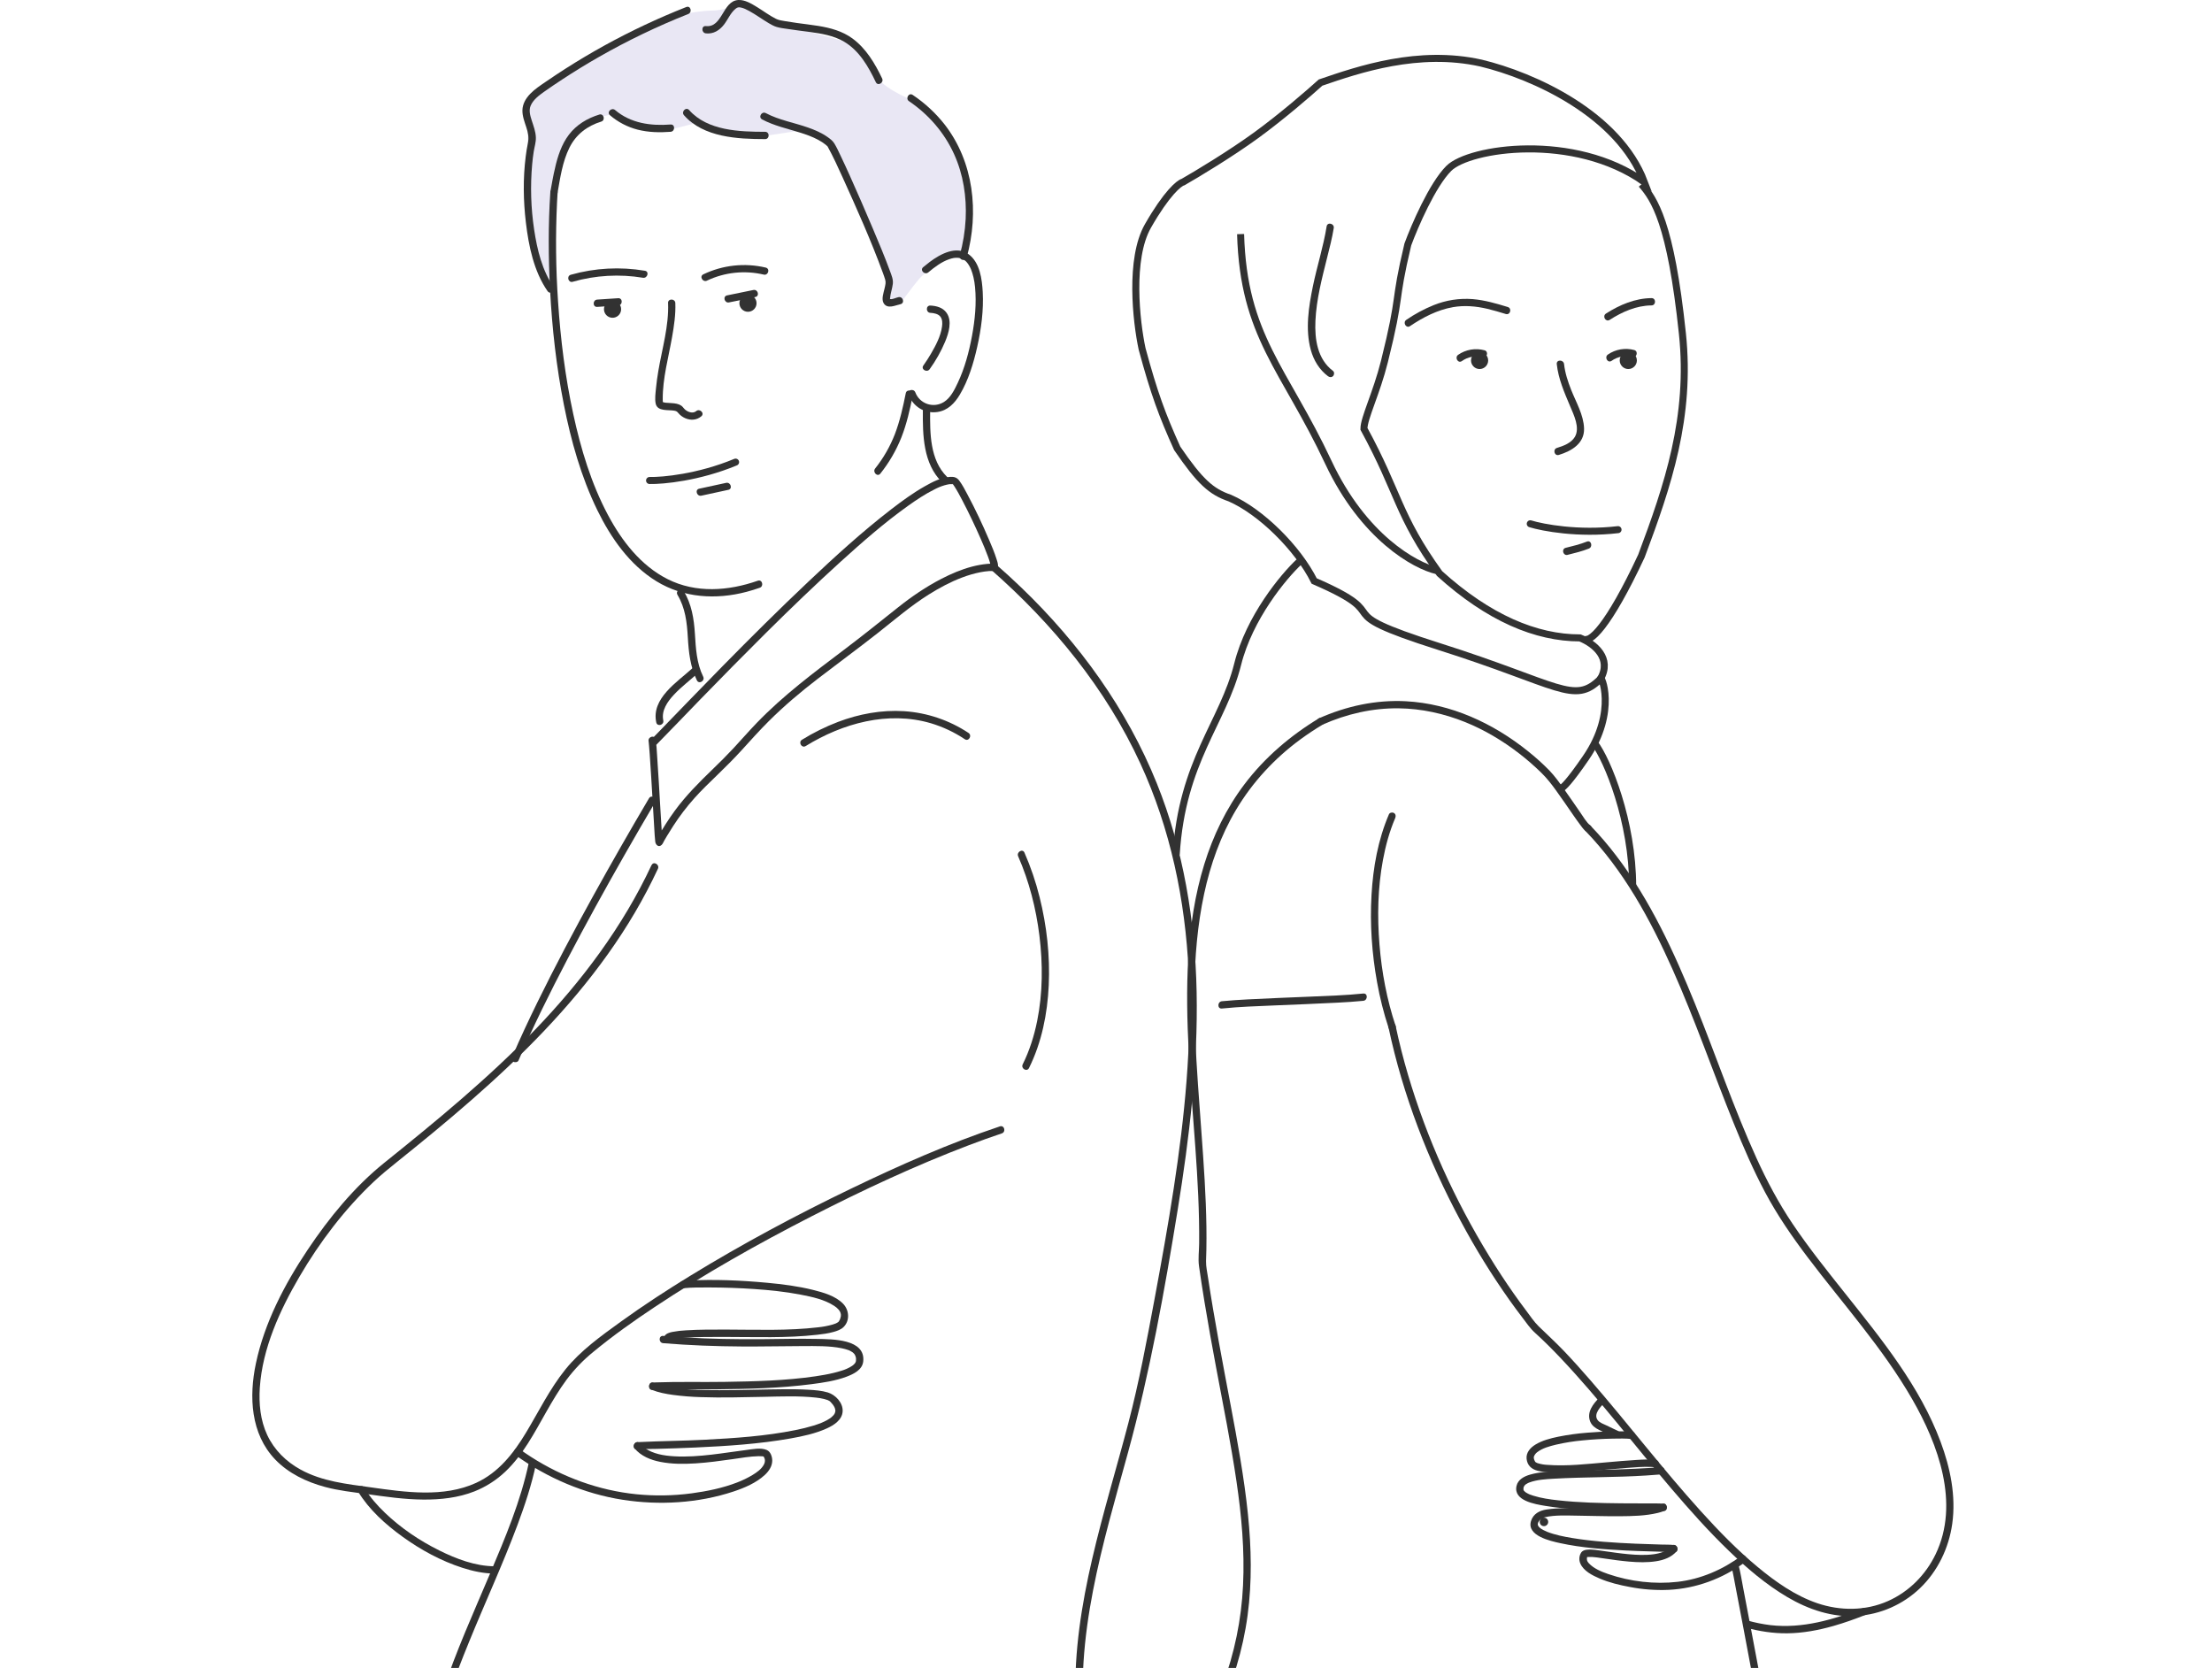 <?xml version="1.0" encoding="UTF-8"?> <svg xmlns="http://www.w3.org/2000/svg" width="378" height="285" viewBox="0 0 378 285" fill="none"> <g clip-path="url(#clip0)"> <path d="M94.737 49.172V28.75L97.539 23.393L102.045 20.118L104.667 19.494C104.667 19.494 107.871 21.667 109.63 21.917C111.388 22.168 114.591 22.142 114.591 22.142L119.62 20.855C120.528 21.777 121.696 22.4 122.968 22.641C125.114 23.057 129.659 23.383 129.659 23.383L137.301 22.221L141.827 24.798L147.944 38.063L151.945 48.196L151.556 51.787L153.697 52.071C153.697 52.071 155.929 48.979 157.057 47.666C158.186 46.352 161.687 44.07 161.687 44.07H164.593C164.593 44.07 165.703 39.682 165.665 37.288C165.626 34.894 163.591 25.733 162.164 23.655C160.075 20.61 155.646 16.999 155.646 16.999C155.646 16.999 149.834 14.699 149.437 12.206C149.04 9.712 148.45 8.171 142.123 6.46C135.796 4.748 132.199 3.96 132.199 3.96L128.421 1.631L125.682 1.006C125.682 1.006 123.306 1.804 121.809 1.804C120.312 1.804 117.274 2.166 114.995 2.97C112.716 3.774 102.052 9.191 102.052 9.191L96.265 13.121L92.426 15.745C92.426 15.745 90.394 16.929 90.143 17.982C89.892 19.036 89.976 21.231 90.143 22.223C90.31 23.216 89.984 28.906 89.984 28.906V37.732L92.596 46.908L94.737 49.172Z" fill="#E9E7F4"></path> <path d="M114.166 51.779C114.32 55.688 113.144 59.571 112.499 63.395C112.335 64.371 112.191 65.352 112.1 66.338C112.023 67.165 111.871 68.163 112.052 68.984C112.352 70.343 114.232 69.988 115.233 70.174C115.574 70.237 115.705 70.316 115.911 70.573C116.227 70.953 116.628 71.255 117.081 71.452C118.025 71.868 119.048 71.805 119.849 71.13C120.464 70.612 119.578 69.734 118.967 70.249C118.409 70.719 117.542 70.408 117.06 69.978C116.831 69.773 116.685 69.503 116.431 69.323C116.197 69.163 115.935 69.052 115.658 68.994C115.036 68.851 114.396 68.886 113.763 68.813C113.591 68.8 113.423 68.76 113.264 68.697C113.149 68.642 113.245 68.665 113.264 68.724C113.248 68.559 113.244 68.392 113.252 68.226C113.231 64.644 114.233 61.104 114.848 57.6C115.184 55.687 115.481 53.735 115.404 51.787C115.372 50.989 114.125 50.983 114.157 51.787L114.166 51.779Z" fill="#323232"></path> <path d="M119.831 84.702L124.442 83.703C125.23 83.564 124.896 82.363 124.11 82.501L119.499 83.5C118.711 83.64 119.045 84.841 119.831 84.702Z" fill="#323232"></path> <path d="M158.637 46.536C159.701 45.639 160.932 44.721 162.218 44.285C162.458 44.202 162.703 44.135 162.953 44.086C163.029 44.065 163.108 44.054 163.187 44.054C163.314 44.046 163.441 44.039 163.568 44.043C163.912 44.05 164.251 44.137 164.557 44.297C164.862 44.456 165.127 44.684 165.33 44.964C165.365 45 165.395 45.041 165.421 45.085C165.48 45.174 165.539 45.264 165.595 45.355C165.721 45.567 165.833 45.786 165.93 46.012C166.103 46.454 166.243 46.909 166.351 47.371C166.48 47.929 166.571 48.496 166.622 49.067C166.887 51.837 166.608 54.669 166.102 57.397C165.596 60.125 164.858 62.9 163.674 65.407C163.093 66.64 162.423 67.993 161.304 68.686C160.887 68.949 160.416 69.117 159.927 69.175C159.438 69.234 158.941 69.184 158.474 69.027C158.006 68.871 157.58 68.612 157.224 68.271C156.869 67.929 156.594 67.513 156.42 67.052C156.138 66.31 154.931 66.632 155.223 67.384C156.01 69.452 157.987 70.732 160.212 70.396C161.964 70.132 163.147 68.895 164.014 67.443C165.495 64.956 166.364 62.07 166.994 59.264C167.68 56.209 168.103 53.021 167.934 49.889C167.815 47.694 167.451 44.869 165.539 43.456C163.435 41.898 160.681 43.413 158.9 44.744C158.51 45.035 158.128 45.343 157.756 45.655C157.143 46.174 158.029 47.051 158.638 46.536H158.637Z" fill="#323232"></path> <path d="M157.705 70.13C157.667 74.343 157.746 79.206 160.961 82.372C161.534 82.935 162.417 82.055 161.843 81.49C158.886 78.578 158.917 73.99 158.95 70.13C158.957 69.332 157.71 69.332 157.703 70.13H157.705Z" fill="#323232"></path> <path d="M94.041 32.894C93.672 38.427 93.706 43.994 93.998 49.53C94.344 56.1 95.076 62.666 96.353 69.123C97.576 75.307 99.3 81.479 102.071 87.164C104.385 91.909 107.587 96.502 112.159 99.31C116.822 102.174 122.358 102.502 127.573 101.128C128.335 100.929 129.088 100.69 129.832 100.43C130.576 100.17 130.261 98.962 129.501 99.227C124.467 100.988 118.924 101.402 114.07 98.949C109.51 96.644 106.267 92.44 103.903 88.014C101.028 82.628 99.254 76.692 97.963 70.752C96.591 64.431 95.792 57.997 95.365 51.549C94.978 45.915 94.919 40.264 95.188 34.623C95.216 34.047 95.249 33.47 95.287 32.894C95.341 32.096 94.09 32.096 94.04 32.894H94.041Z" fill="#323232"></path> <path d="M115.77 101.641C117.115 103.877 117.39 106.347 117.539 108.9C117.688 111.454 117.951 113.928 119.09 116.252C119.443 116.972 120.518 116.341 120.166 115.623C119.028 113.298 118.907 110.776 118.747 108.242C118.588 105.708 118.183 103.233 116.851 101.013C116.438 100.326 115.355 100.952 115.775 101.642L115.77 101.641Z" fill="#323232"></path> <path d="M110.837 126.669C110.846 126.723 110.87 126.911 110.837 126.679C110.845 126.735 110.852 126.79 110.858 126.846C110.876 127.025 110.894 127.202 110.909 127.381C110.954 127.871 110.99 128.362 111.026 128.853C111.126 130.205 111.207 131.559 111.29 132.912C111.467 135.82 111.627 138.728 111.812 141.635C111.857 142.359 111.887 143.089 111.973 143.81C112.036 144.339 112.53 144.87 113.064 144.372C113.263 144.182 113.392 143.841 113.531 143.6C113.679 143.343 113.83 143.087 113.983 142.832C114.323 142.264 114.674 141.702 115.034 141.147C116.125 139.456 117.348 137.853 118.69 136.352C119.887 135.017 121.184 133.772 122.475 132.524C123.956 131.091 125.416 129.638 126.805 128.114C128.302 126.467 129.784 124.808 131.364 123.235C133.984 120.623 136.807 118.242 139.738 115.988C143.123 113.384 146.568 110.861 149.927 108.223C152.83 105.942 155.614 103.525 158.748 101.564C160.537 100.446 162.413 99.434 164.39 98.688C165.411 98.295 166.463 97.99 167.536 97.777C168.022 97.681 168.513 97.615 169.007 97.578C169.364 97.553 169.853 97.641 170.174 97.452C170.836 97.066 170.463 96.056 170.287 95.504C169.938 94.407 169.489 93.333 169.031 92.271C167.906 89.629 166.675 87.02 165.324 84.491C164.9 83.693 164.478 82.872 163.94 82.145C163.533 81.595 163.083 81.447 162.4 81.48C160.85 81.566 159.354 82.345 158.03 83.095C156.022 84.232 154.146 85.6 152.32 87.007C147.314 90.865 142.632 95.143 138.042 99.48C133.106 104.144 128.291 108.934 123.529 113.774C119.914 117.45 116.345 121.165 112.752 124.866C112.22 125.414 111.688 125.96 111.156 126.504C110.593 127.077 111.474 127.959 112.038 127.386C114.571 124.812 117.061 122.199 119.577 119.606C123.326 115.742 127.11 111.911 130.927 108.112C135.106 103.973 139.34 99.888 143.699 95.938C147.369 92.614 151.117 89.325 155.152 86.446C156.602 85.411 158.098 84.412 159.696 83.619C160.239 83.329 160.811 83.095 161.402 82.921C161.658 82.846 161.919 82.786 162.183 82.742C162.327 82.717 162.054 82.75 162.221 82.737C162.281 82.737 162.34 82.726 162.399 82.723C162.512 82.717 162.624 82.723 162.737 82.723C162.785 82.723 162.836 82.731 162.88 82.735C162.795 82.728 162.781 82.692 162.88 82.735C163.01 82.796 162.718 82.656 162.82 82.706C162.677 82.636 162.767 82.606 162.785 82.689C162.785 82.712 162.86 82.775 162.875 82.788C162.924 82.842 162.792 82.667 162.893 82.812C162.977 82.933 163.06 83.053 163.139 83.177C163.614 83.918 164.029 84.7 164.436 85.478C165.578 87.656 166.631 89.882 167.62 92.134C168.044 93.1 168.454 94.075 168.817 95.066C168.946 95.419 169.07 95.775 169.173 96.136C169.211 96.269 169.242 96.403 169.272 96.534C169.284 96.585 169.292 96.634 169.3 96.69C169.262 96.45 169.307 96.673 169.294 96.718C169.259 96.842 169.348 96.579 169.308 96.652C169.369 96.545 169.448 96.45 169.542 96.371C169.526 96.379 169.8 96.261 169.811 96.297C169.699 96.29 169.587 96.292 169.475 96.302C169.228 96.31 168.976 96.325 168.732 96.348C167.844 96.432 166.964 96.589 166.102 96.817C164.287 97.295 162.54 98.04 160.876 98.9C158.251 100.256 155.793 101.929 153.485 103.768C150.418 106.21 147.366 108.661 144.236 111.024C139.039 114.946 133.859 118.818 129.322 123.519C127.958 124.933 126.676 126.418 125.337 127.855C124.154 129.123 122.922 130.348 121.676 131.545C119.411 133.739 117.204 135.95 115.334 138.501C114.792 139.241 114.274 139.997 113.78 140.771C113.514 141.191 113.251 141.615 112.991 142.041C112.839 142.293 112.689 142.547 112.541 142.801C112.426 143.001 112.31 143.322 112.177 143.479L112.618 143.296L113.059 143.479C112.839 143.279 113.296 143.89 113.203 143.697C113.216 143.722 113.221 143.887 113.209 143.732C113.199 143.603 113.186 143.476 113.175 143.347C113.142 142.934 113.114 142.522 113.087 142.109C113.002 140.813 112.926 139.516 112.85 138.219C112.672 135.193 112.504 132.166 112.292 129.143C112.227 128.206 112.193 127.248 112.033 126.32C111.897 125.531 110.695 125.865 110.836 126.652L110.837 126.669Z" fill="#323232"></path> <path d="M169.378 97.367C179.928 106.633 188.964 117.636 194.864 130.441C200.014 141.612 202.548 153.786 203.123 166.042C203.708 178.44 202.443 190.856 200.566 203.1C199.597 209.426 198.46 215.726 197.287 222.017C195.966 229.099 194.65 236.165 192.825 243.142C188.797 258.544 183.366 274.056 183.775 290.184C183.825 292.179 183.972 294.166 184.216 296.146C184.315 296.932 185.56 296.944 185.463 296.146C183.467 279.749 188.52 263.69 192.796 248.063C196.51 234.491 199.001 220.594 201.252 206.71C203.247 194.411 204.736 181.958 204.486 169.477C204.242 157.324 202.242 145.171 197.687 133.86C192.566 121.148 184.439 109.935 174.591 100.459C173.178 99.1 171.734 97.776 170.26 96.485C169.661 95.957 168.773 96.836 169.378 97.367V97.367Z" fill="#323232"></path> <path d="M137.678 127.479C144.005 123.583 151.747 121.429 159.064 123.578C161.126 124.194 163.084 125.115 164.873 126.311C165.544 126.754 166.17 125.675 165.502 125.234C162.222 123.06 158.43 121.78 154.503 121.521C150.662 121.271 146.784 121.995 143.198 123.356C141.056 124.175 138.997 125.195 137.048 126.401C136.367 126.821 136.992 127.897 137.678 127.479V127.479Z" fill="#323232"></path> <path d="M111.335 147.824C106.428 158.333 99.418 167.661 91.4 175.985C83.463 184.226 74.619 191.5 65.711 198.654C60.546 202.801 56.232 208.08 52.563 213.565C48.631 219.444 45.198 226.002 43.729 232.969C42.532 238.627 42.818 244.99 47.028 249.385C49.308 251.766 52.384 253.223 55.53 254.073C57.854 254.705 60.24 254.952 62.615 255.284C65.848 255.735 69.092 256.212 72.363 256.234C75.295 256.254 78.321 255.922 81.066 254.838C83.024 254.062 84.816 252.919 86.344 251.469C89.368 248.608 91.311 244.837 93.343 241.262C94.424 239.36 95.538 237.471 96.844 235.714C98.161 233.961 99.688 232.377 101.39 230.995C104.731 228.239 108.275 225.727 111.881 223.33C120.472 217.622 129.49 212.546 138.668 207.845C147.435 203.357 156.394 199.168 165.61 195.664C167.458 194.966 169.318 194.289 171.197 193.663C171.955 193.411 171.629 192.206 170.865 192.466C162.146 195.377 153.695 199.127 145.421 203.11C136.029 207.632 126.818 212.566 117.928 218.01C113.896 220.481 109.927 223.061 106.094 225.832C102.729 228.264 99.218 230.765 96.599 234.021C93.918 237.357 92.054 241.209 89.853 244.855C87.74 248.36 85.174 251.625 81.372 253.374C75.79 255.936 69.231 254.964 63.372 254.145C59.245 253.569 55.061 253.142 51.345 251.097C48.885 249.743 46.862 247.757 45.665 245.199C44.485 242.681 44.215 239.825 44.401 237.078C44.856 230.38 47.812 223.901 51.154 218.18C54.627 212.233 58.883 206.62 63.904 201.891C65.084 200.779 66.329 199.756 67.596 198.743C69.82 196.959 72.033 195.16 74.233 193.345C78.592 189.734 82.875 186.027 86.982 182.131C95.222 174.315 102.78 165.674 108.543 155.849C109.952 153.447 111.247 150.982 112.427 148.454C112.765 147.732 111.69 147.098 111.351 147.825L111.335 147.824Z" fill="#323232"></path> <path d="M173.988 146.317C175.87 150.6 177.046 155.228 177.62 159.864C178.219 164.703 178.205 169.681 177.234 174.472C176.716 177.025 175.927 179.527 174.767 181.863C174.411 182.579 175.487 183.212 175.844 182.493C178.021 178.104 178.992 173.217 179.216 168.356C179.447 163.304 178.881 158.195 177.653 153.295C177.006 150.692 176.141 148.148 175.066 145.69C174.744 144.957 173.669 145.59 173.988 146.319V146.317Z" fill="#323232"></path> <path d="M110.899 136.414C107.635 141.94 104.45 147.511 101.344 153.127C98.051 159.088 94.858 165.103 91.856 171.218C90.345 174.302 88.887 177.412 87.532 180.568C87.398 180.879 87.442 181.232 87.756 181.421C88.017 181.577 88.476 181.505 88.609 181.197C91.124 175.338 93.974 169.627 96.924 163.976C100.082 157.928 103.38 151.953 106.76 146.023C108.477 143.016 110.215 140.022 111.976 137.04C112.385 136.348 111.307 135.72 110.899 136.411V136.414Z" fill="#323232"></path> <path d="M61.183 254.856C63.062 257.954 65.861 260.458 68.766 262.565C71.895 264.83 75.377 266.724 79.063 267.906C80.822 268.47 82.666 268.867 84.52 268.876C85.318 268.876 85.324 267.634 84.52 267.63C81.227 267.615 77.955 266.362 75.041 264.913C71.676 263.239 68.498 261.091 65.782 258.49C64.446 257.21 63.214 255.812 62.253 254.227C61.837 253.542 60.756 254.167 61.175 254.856H61.183Z" fill="#323232"></path> <path d="M90.384 249.853C88.997 256.46 86.332 262.766 83.709 268.959C80.891 275.609 77.902 282.213 75.64 289.08C74.506 292.525 73.571 296.043 73.113 299.647C73.071 299.984 73.43 300.267 73.736 300.27C74.109 300.27 74.318 299.979 74.36 299.647C75.2 293.03 77.672 286.649 80.172 280.51C82.886 273.847 85.912 267.31 88.431 260.569C89.698 257.178 90.842 253.73 91.587 250.184C91.751 249.402 90.549 249.067 90.384 249.853Z" fill="#323232"></path> <path d="M116.881 19.688C120.234 23.484 126.045 23.764 130.751 23.769C131.549 23.769 131.549 22.523 130.751 22.522C126.379 22.522 120.891 22.345 117.766 18.806C117.234 18.203 116.355 19.087 116.884 19.688H116.881Z" fill="#323232"></path> <path d="M130.238 20.409C132.271 21.484 134.539 21.977 136.718 22.657C137.79 22.992 138.855 23.367 139.842 23.907C140.281 24.141 140.698 24.414 141.089 24.723C141.204 24.817 141.31 24.922 141.423 25.017C141.477 25.062 141.323 24.853 141.411 25.005C142.352 26.71 143.163 28.48 143.966 30.254C146.404 35.64 148.839 41.072 150.872 46.622C151.01 46.999 151.148 47.377 151.262 47.762C151.415 48.27 151.297 48.68 151.163 49.278C150.998 50.019 150.571 51.144 151.029 51.848C151.685 52.853 153.003 52.166 153.874 51.978C154.658 51.809 154.326 50.607 153.543 50.776C153.143 50.861 152.772 51.051 152.368 51.113C152.281 51.127 152.086 51.086 152.026 51.113C152.178 51.035 151.997 51.354 152.088 51.163C152.073 51.194 152.099 51 152.103 50.943C152.169 50.112 152.479 49.312 152.574 48.483C152.658 47.737 152.346 47.028 152.095 46.341C151.189 43.859 150.154 41.42 149.127 38.985C147.863 35.993 146.566 33.014 145.236 30.049C144.703 28.867 144.165 27.688 143.604 26.519C143.279 25.841 142.964 25.142 142.567 24.499C142.282 24.035 141.852 23.723 141.409 23.409C140.405 22.696 139.253 22.206 138.096 21.797C135.701 20.952 133.127 20.525 130.867 19.328C130.158 18.953 129.527 20.026 130.237 20.405L130.238 20.409Z" fill="#323232"></path> <path d="M104.232 19.688C105.604 20.863 107.227 21.708 108.977 22.157C110.81 22.62 112.721 22.666 114.596 22.521C115.395 22.461 115.395 21.213 114.596 21.275C111.204 21.536 107.792 21.075 105.117 18.806C104.507 18.291 103.62 19.168 104.235 19.688H104.232Z" fill="#323232"></path> <path d="M120.63 5.705C121.916 5.841 122.951 5.19 123.715 4.209C124.384 3.349 124.832 2.201 125.691 1.504C125.999 1.254 126.19 1.205 126.579 1.281C127.1 1.381 127.588 1.635 128.05 1.888C129.188 2.513 130.233 3.285 131.349 3.949C131.782 4.205 132.239 4.463 132.724 4.607C133.344 4.792 134.021 4.859 134.659 4.957C135.877 5.148 137.1 5.294 138.323 5.456C140.355 5.733 142.45 6.067 144.244 7.124C146.838 8.65 148.414 11.405 149.667 14.043C150.011 14.767 151.087 14.134 150.745 13.413C149.525 10.849 148.011 8.298 145.688 6.585C143.964 5.315 141.889 4.755 139.801 4.422C138.59 4.229 137.373 4.092 136.16 3.923C135.482 3.823 134.805 3.724 134.132 3.61C133.609 3.52 133.086 3.453 132.611 3.219C131.477 2.656 130.458 1.874 129.379 1.216C128.447 0.647 127.294 -0.071 126.153 0.002C123.446 0.178 123.495 4.759 120.627 4.456C119.829 4.372 119.836 5.619 120.627 5.702L120.63 5.705Z" fill="#323232"></path> <path d="M155.338 17.29C158.687 19.564 161.381 22.665 163.052 26.36C164.61 29.802 165.199 33.633 165.02 37.393C164.912 39.51 164.571 41.608 164.002 43.65C163.789 44.425 164.992 44.755 165.204 43.981C167.326 36.265 166.412 27.67 161.401 21.241C159.863 19.293 158.03 17.599 155.967 16.218C155.302 15.766 154.677 16.846 155.338 17.295V17.29Z" fill="#323232"></path> <path d="M88.123 248.663C93.542 252.54 99.802 255.236 106.4 256.265C112.648 257.241 119.327 256.856 125.349 254.855C127.229 254.231 129.216 253.388 130.689 252.03C131.374 251.398 131.959 250.557 131.965 249.592C131.965 248.915 131.699 248.054 131.035 247.763C130.007 247.311 128.568 247.632 127.507 247.763C125.548 248.009 123.599 248.325 121.639 248.549C119.502 248.795 117.338 248.966 115.188 248.837C113.462 248.737 111.571 248.438 110.142 247.392C109.841 247.168 109.569 246.907 109.333 246.615C108.821 245.996 107.943 246.883 108.45 247.496C109.534 248.806 111.202 249.471 112.831 249.79C114.815 250.182 116.864 250.176 118.875 250.048C120.963 249.914 123.039 249.632 125.11 249.338C126.607 249.127 128.115 248.851 129.624 248.818C129.857 248.811 130.091 248.818 130.323 248.84C130.188 248.826 130.369 248.854 130.462 248.872C130.498 248.879 130.534 248.895 130.571 248.906C130.656 248.931 130.417 248.868 130.552 248.906C130.605 248.92 130.492 248.863 130.483 248.827C130.53 249.006 130.658 249.156 130.695 249.348C130.748 249.657 130.692 249.974 130.538 250.246C130.131 251.034 129.319 251.592 128.582 252.041C127.737 252.547 126.849 252.976 125.928 253.325C123.471 254.271 120.817 254.812 118.214 255.163C115.06 255.587 111.866 255.639 108.7 255.317C102.314 254.666 96.158 252.406 90.763 248.952C90.08 248.514 89.409 248.059 88.75 247.586C88.097 247.118 87.473 248.199 88.121 248.663H88.123Z" fill="#323232"></path> <path d="M108.89 247.682C109.988 247.562 111.109 247.597 112.208 247.568C114.414 247.508 116.619 247.438 118.825 247.337C124.25 247.09 129.715 246.738 135.069 245.793C137.173 245.42 139.309 244.963 141.267 244.083C142.474 243.542 143.909 242.64 143.995 241.171C144.081 239.702 142.791 238.336 141.465 237.931C140.416 237.611 139.28 237.533 138.19 237.466C136.715 237.378 135.234 237.374 133.757 237.385C130.149 237.412 126.543 237.55 122.934 237.541C119.741 237.532 116.424 237.529 113.3 236.778C112.747 236.65 112.205 236.48 111.677 236.27C110.934 235.971 110.611 237.167 111.345 237.467C112.515 237.942 113.774 238.178 115.02 238.35C116.609 238.559 118.207 238.685 119.809 238.729C123.374 238.852 126.942 238.747 130.506 238.677C133.483 238.617 136.509 238.485 139.475 238.813C139.926 238.86 140.373 238.937 140.815 239.042C141.004 239.088 141.19 239.141 141.374 239.209C141.404 239.219 141.434 239.231 141.464 239.243C141.612 239.301 141.345 239.184 141.483 239.252C141.558 239.289 141.631 239.329 141.705 239.368C141.796 239.417 141.864 239.484 141.778 239.41C141.836 239.46 141.891 239.513 141.944 239.569C142.078 239.703 142.203 239.846 142.318 239.995C142.219 239.871 142.386 240.095 142.411 240.132C142.451 240.192 142.489 240.252 142.525 240.315C142.561 240.378 142.595 240.447 142.625 240.515C142.645 240.553 142.68 240.646 142.618 240.49C142.636 240.537 142.656 240.583 142.67 240.63C142.704 240.742 142.732 240.856 142.753 240.972C142.717 240.751 142.753 240.98 142.753 241.037C142.753 241.094 142.748 241.166 142.742 241.231C142.759 241.017 142.703 241.352 142.675 241.439C142.628 241.589 142.74 241.331 142.66 241.471C142.626 241.53 142.594 241.59 142.56 241.648C142.526 241.706 142.386 241.881 142.515 241.723C142.476 241.77 142.438 241.822 142.395 241.862C142.296 241.972 142.183 242.074 142.069 242.173C142.043 242.196 142.015 242.217 141.989 242.239C141.874 242.332 142.101 242.158 141.979 242.246C141.919 242.289 141.859 242.332 141.799 242.373C141.642 242.479 141.479 242.572 141.314 242.667C141.148 242.762 140.995 242.836 140.833 242.912C140.594 243.026 140.508 243.063 140.346 243.128C139.925 243.295 139.498 243.445 139.067 243.579C138.031 243.894 136.981 244.156 135.918 244.363C130.786 245.399 125.506 245.747 120.286 246.015C116.618 246.204 112.945 246.225 109.279 246.405C109.15 246.411 109.02 246.417 108.89 246.431C108.101 246.518 108.092 247.766 108.89 247.678V247.682Z" fill="#323232"></path> <path d="M111.512 237.493C112.834 237.386 114.176 237.429 115.503 237.426C117.813 237.426 120.123 237.419 122.432 237.393C127.834 237.33 133.275 237.213 138.639 236.519C140.661 236.258 142.74 235.956 144.659 235.238C145.856 234.792 147.353 234.072 147.513 232.645C147.946 228.755 142.17 228.839 139.68 228.782C136.469 228.71 133.254 228.809 130.043 228.829C125.725 228.855 121.407 228.787 117.097 228.53C115.839 228.457 114.582 228.368 113.326 228.265C112.528 228.199 112.528 229.446 113.326 229.511C117.816 229.88 122.329 230.049 126.84 230.074C130.287 230.093 133.732 230.014 137.179 230.005C139.383 229.999 141.736 229.948 143.836 230.375C144.209 230.45 144.575 230.55 144.934 230.674C145.053 230.707 145.167 230.756 145.272 230.82C145.408 230.89 145.54 230.967 145.666 231.051C145.795 231.135 145.644 231.025 145.711 231.083C145.764 231.127 145.811 231.172 145.866 231.221C145.921 231.27 145.959 231.321 146.003 231.369C146.027 231.395 146.07 231.46 145.979 231.336C146.002 231.367 146.027 231.398 146.047 231.435C146.089 231.506 146.221 231.795 146.162 231.635C146.208 231.762 146.244 231.893 146.271 232.026C146.3 232.17 146.259 231.879 146.271 232.026C146.271 232.055 146.278 232.084 146.279 232.113C146.279 232.188 146.285 232.263 146.279 232.339C146.273 232.415 146.273 232.465 146.27 232.528C146.264 232.693 146.328 232.428 146.256 232.605C146.241 232.647 146.229 232.688 146.218 232.731C146.173 232.887 146.284 232.631 146.201 232.767C146.175 232.811 146.148 232.856 146.124 232.901C146.11 232.926 146.09 232.949 146.074 232.974C146.002 233.082 146.173 232.864 146.082 232.963C145.99 233.063 145.923 233.132 145.838 233.213C145.811 233.238 145.628 233.383 145.77 233.275C145.711 233.319 145.651 233.362 145.59 233.403C145.309 233.587 145.013 233.747 144.705 233.881C144.581 233.937 144.673 233.896 144.594 233.929C144.515 233.962 144.412 234.001 144.32 234.036C144.121 234.108 143.928 234.175 143.73 234.235C143.313 234.368 142.89 234.482 142.463 234.585C141.439 234.833 140.398 235.015 139.355 235.168C134.229 235.918 129.001 236.039 123.828 236.121C119.92 236.184 116.001 236.07 112.095 236.21C111.895 236.218 111.702 236.226 111.507 236.242C110.709 236.307 110.709 237.554 111.507 237.488L111.512 237.493Z" fill="#323232"></path> <path d="M114.674 228.722C114.613 228.575 114.66 228.849 114.656 228.862C114.618 228.999 114.656 228.923 114.556 229.034C114.61 228.972 114.641 228.996 114.573 229.006C114.439 229.023 114.601 228.983 114.619 228.982C114.659 228.969 114.697 228.95 114.732 228.926C114.517 229.037 114.857 228.89 114.931 228.868C115.216 228.793 115.505 228.737 115.797 228.699C115.957 228.677 115.698 228.711 115.805 228.699L115.934 228.683L116.202 228.654C116.417 228.632 116.633 228.614 116.847 228.597C119.13 228.424 121.429 228.441 123.716 228.441C129.02 228.441 134.402 228.67 139.681 228.069C140.596 227.969 141.52 227.842 142.41 227.596C143.027 227.427 143.714 227.197 144.176 226.73C145.273 225.619 145.106 223.837 144.076 222.773C142.769 221.426 140.693 220.846 138.93 220.405C136.377 219.768 133.741 219.435 131.126 219.191C126.6 218.769 121.977 218.562 117.433 218.821C117.187 218.835 116.942 218.852 116.696 218.877C115.906 218.959 115.898 220.207 116.696 220.124C118.221 219.966 119.775 219.984 121.305 219.988C123.828 219.995 126.351 220.084 128.872 220.255C131.525 220.439 134.181 220.708 136.795 221.212C138.781 221.595 140.897 222.046 142.56 223.138C142.833 223.307 143.079 223.516 143.29 223.757C143.315 223.784 143.463 223.981 143.364 223.843C143.407 223.902 143.448 223.962 143.486 224.025C143.524 224.087 143.555 224.147 143.586 224.21C143.592 224.222 143.645 224.349 143.605 224.25C143.565 224.151 143.626 224.313 143.631 224.331C143.647 224.398 143.666 224.463 143.682 224.53C143.724 224.701 143.689 224.431 143.692 224.61C143.692 224.68 143.692 224.75 143.692 224.82C143.692 224.855 143.692 224.891 143.684 224.927C143.684 224.947 143.711 224.81 143.684 224.957C143.65 225.11 143.606 225.261 143.551 225.408C143.539 225.439 143.563 225.4 143.487 225.541C143.439 225.629 143.387 225.716 143.339 225.803C143.267 225.929 143.446 225.703 143.339 225.803L143.233 225.903C143.121 226.012 143.344 225.836 143.205 225.924C143.144 225.962 143.085 226 143.023 226.035C142.961 226.07 142.907 226.094 142.85 226.124L142.777 226.158C142.644 226.22 142.909 226.106 142.769 226.158C142.609 226.222 142.446 226.278 142.282 226.328C141.48 226.553 140.661 226.71 139.833 226.795C134.65 227.41 129.356 227.194 124.15 227.184C121.835 227.184 119.512 227.166 117.2 227.316C116.427 227.351 115.658 227.441 114.898 227.586C114.419 227.686 113.829 227.848 113.557 228.295C113.488 228.406 113.445 228.531 113.431 228.661C113.417 228.791 113.432 228.923 113.476 229.046C113.605 229.359 113.888 229.574 114.243 229.48C114.542 229.403 114.806 229.025 114.679 228.713L114.674 228.722Z" fill="#323232"></path> <path d="M285.624 264.177C284.875 265.074 283.714 265.417 282.592 265.573C281.167 265.772 279.699 265.695 278.269 265.566C276.872 265.439 275.48 265.229 274.089 265.036C273.147 264.906 272.137 264.697 271.182 264.801C270.798 264.843 270.426 264.953 270.2 265.291C270.025 265.565 269.92 265.879 269.895 266.204C269.869 266.528 269.925 266.854 270.056 267.153C270.607 268.441 272.117 269.189 273.333 269.711C274.99 270.422 276.767 270.844 278.535 271.172C280.71 271.591 282.926 271.754 285.139 271.659C289.879 271.423 294.366 269.752 298.181 266.945C298.82 266.476 298.199 265.392 297.551 265.869C294.347 268.226 290.64 269.831 286.675 270.287C282.747 270.738 278.581 270.242 274.841 268.965C273.681 268.566 272.37 268.037 271.518 267.123C271.156 266.737 271.127 266.484 271.218 266.026C271.252 265.863 271.277 265.964 271.203 266.026C271.256 265.984 271.083 266.147 271.144 266.071C271.221 265.976 271.055 266.103 271.13 266.076C271.188 266.058 271.248 266.045 271.308 266.037C271.115 266.073 271.38 266.037 271.434 266.037C272.362 266.003 273.309 266.182 274.228 266.312C275.611 266.512 276.994 266.711 278.386 266.831C279.929 266.965 281.492 267.011 283.028 266.768C284.313 266.568 285.655 266.092 286.512 265.063C287.023 264.451 286.145 263.567 285.63 264.182L285.624 264.177Z" fill="#323232"></path> <path d="M284.081 256.956C282.216 257.71 280.06 257.754 278.078 257.807C275.536 257.875 272.989 257.791 270.451 257.745C268.406 257.708 266.315 257.623 264.285 257.928C263.088 258.107 262.016 258.659 261.631 259.89C260.841 262.415 264.955 263.316 266.596 263.674C270.261 264.472 274.057 264.732 277.795 264.933C280.454 265.076 283.117 265.091 285.777 265.222C285.877 265.227 285.969 265.231 286.065 265.241C286.863 265.328 286.856 264.08 286.065 263.994C285.35 263.917 284.616 263.938 283.899 263.919C282.437 263.88 280.975 263.834 279.508 263.77C275.883 263.611 272.234 263.395 268.651 262.8C267.202 262.56 265.735 262.27 264.36 261.732C264.134 261.642 263.914 261.538 263.701 261.422C263.601 261.368 263.507 261.312 263.413 261.252C263.362 261.219 263.313 261.185 263.264 261.152C263.138 261.065 263.281 261.172 263.221 261.12C263.16 261.068 263.073 260.989 263.003 260.92C262.972 260.889 262.945 260.856 262.916 260.821C262.873 260.771 262.978 260.933 262.898 260.79C262.861 260.725 262.771 260.49 262.831 260.69C262.807 260.613 262.776 260.362 262.787 260.575C262.787 260.498 262.787 260.425 262.787 260.348C262.779 260.557 262.809 260.286 262.832 260.208C262.878 260.052 262.795 260.272 262.842 260.18C262.864 260.138 262.884 260.095 262.909 260.055C262.934 260.015 262.97 259.955 263 259.907C263.02 259.877 263.118 259.746 263.075 259.801C263.07 259.808 263.239 259.625 263.299 259.555C263.318 259.533 263.436 259.43 263.353 259.496C263.27 259.562 263.419 259.455 263.453 259.439L263.586 259.372C263.409 259.439 263.265 259.572 263.186 259.743C263.106 259.914 263.096 260.11 263.158 260.288C263.22 260.466 263.349 260.613 263.518 260.698C263.687 260.782 263.882 260.797 264.062 260.74C264.242 260.682 264.393 260.557 264.481 260.39C264.57 260.223 264.59 260.029 264.537 259.847C264.485 259.666 264.363 259.513 264.199 259.42C264.034 259.327 263.84 259.301 263.658 259.349C263.797 259.306 263.936 259.265 264.079 259.233C265.739 258.854 267.709 258.958 269.477 258.98C271.911 259.011 274.343 259.098 276.778 259.08C278.945 259.063 281.188 259.024 283.306 258.512C283.682 258.422 284.05 258.306 284.409 258.164C285.144 257.864 284.824 256.661 284.078 256.961L284.081 256.956Z" fill="#323232"></path> <path d="M283.85 250.687C278.083 251.161 272.309 251.127 266.533 251.37C264.853 251.441 263.091 251.497 261.466 251.969C260.468 252.254 259.398 252.803 259.152 253.901C258.582 256.441 262.345 257.022 264.06 257.308C267.744 257.919 271.517 258.025 275.244 258.093C278.098 258.145 280.958 258.063 283.811 258.161C283.957 258.166 284.103 258.172 284.249 258.184C285.047 258.249 285.047 257.003 284.249 256.938C283.38 256.868 282.499 256.893 281.629 256.891C280.117 256.891 278.605 256.891 277.095 256.872C273.472 256.836 269.831 256.758 266.226 256.356C264.82 256.199 263.394 255.997 262.036 255.575C261.508 255.411 261.246 255.32 260.776 255.029C260.737 255.005 260.701 254.978 260.664 254.953C260.571 254.889 260.743 255.028 260.637 254.932C260.567 254.872 260.5 254.808 260.437 254.74C260.354 254.652 260.465 254.779 260.445 254.751C260.424 254.724 260.405 254.694 260.388 254.664C260.317 254.524 260.381 254.763 260.349 254.564C260.334 254.464 260.339 254.488 260.349 254.584C260.344 254.536 260.341 254.489 260.341 254.441C260.341 254.395 260.341 254.348 260.341 254.303C260.341 254.132 260.325 254.338 260.341 254.251C260.354 254.195 260.422 253.977 260.395 254.044C260.368 254.111 260.479 253.898 260.513 253.845C260.532 253.818 260.438 253.928 260.521 253.838C260.551 253.806 260.581 253.774 260.612 253.743C260.648 253.706 260.687 253.671 260.728 253.638C260.629 253.719 260.728 253.638 260.772 253.608C260.865 253.55 260.958 253.493 261.056 253.442C261.104 253.417 261.156 253.394 261.201 253.371C261.237 253.35 261.275 253.334 261.315 253.323C262.643 252.824 264.132 252.747 265.534 252.666C270.781 252.367 276.041 252.459 281.289 252.121C282.14 252.067 282.991 252.004 283.841 251.934C284.639 251.868 284.639 250.621 283.841 250.687H283.85Z" fill="#323232"></path> <path d="M278.857 244.645C277.889 244.545 276.904 244.562 275.932 244.575C274.37 244.595 272.81 244.671 271.253 244.804C269.581 244.933 267.918 245.163 266.274 245.492C264.953 245.767 263.563 246.122 262.397 246.828C261.535 247.352 260.766 248.18 260.873 249.259C260.985 250.381 261.711 251.043 262.76 251.308C264.106 251.648 265.562 251.626 266.94 251.601C268.786 251.567 270.632 251.433 272.468 251.286C274.335 251.136 276.2 250.961 278.067 250.818C279.43 250.718 280.814 250.587 282.181 250.655C282.293 250.661 282.405 250.67 282.516 250.679C282.54 250.679 282.689 250.698 282.592 250.686C282.495 250.674 282.654 250.697 282.675 250.701C283.459 250.838 283.797 249.637 283.006 249.498C281.909 249.307 280.756 249.399 279.649 249.463C277.96 249.562 276.276 249.717 274.591 249.862C271.237 250.149 267.795 250.56 264.426 250.302C263.911 250.28 263.4 250.197 262.905 250.055C262.757 250.024 262.616 249.966 262.489 249.885C262.454 249.866 262.421 249.845 262.389 249.822C262.275 249.745 262.507 249.902 262.399 249.827C262.371 249.807 262.346 249.782 262.327 249.753C262.434 249.952 262.327 249.753 262.316 249.721C262.19 249.465 262.185 249.499 262.117 249.213C262.081 249.054 262.122 249.347 262.117 249.188C262.117 249.141 262.117 249.096 262.111 249.05C262.104 248.845 262.076 249.05 262.137 248.859C262.244 248.58 262.427 248.336 262.664 248.153C263.585 247.439 264.739 247.135 265.872 246.856C267.387 246.505 268.926 246.258 270.476 246.119C272.185 245.949 273.902 245.854 275.619 245.82C276.695 245.8 277.789 245.775 278.861 245.885C279.66 245.967 279.653 244.719 278.861 244.638L278.857 244.645Z" fill="#323232"></path> <path d="M113.348 123.108C112.981 121.412 114.072 119.873 115.174 118.694C116.404 117.378 117.849 116.3 119.177 115.09C119.775 114.548 118.887 113.669 118.295 114.208C115.718 116.553 111.26 119.347 112.146 123.44C112.316 124.224 113.518 123.892 113.343 123.108H113.348Z" fill="#323232"></path> <path d="M225.397 122.736C220.503 125.692 216.127 129.431 212.669 133.997C209.565 138.097 207.304 142.774 205.792 147.684C202.609 158.012 202.592 169.067 203.135 179.761C203.688 190.672 205.022 201.565 204.918 212.502C204.906 213.772 204.718 215.123 204.898 216.379C205.185 218.403 205.497 220.425 205.829 222.444C206.438 226.171 207.11 229.888 207.805 233.601C209.022 240.098 210.335 246.582 211.298 253.122C212.162 258.999 212.71 264.951 212.418 270.895C212.14 276.735 210.956 282.497 208.908 287.973C208.341 289.483 207.711 290.965 207.021 292.427C206.682 293.149 207.758 293.782 208.098 293.056C210.635 287.651 212.402 281.942 213.197 276.021C213.967 270.287 213.847 264.487 213.256 258.743C212.612 252.495 211.471 246.309 210.309 240.141C208.937 232.86 207.534 225.586 206.427 218.259C206.291 217.351 206.08 216.419 206.095 215.499C206.107 214.835 206.14 214.171 206.153 213.504C206.177 212.22 206.177 210.935 206.16 209.65C206.124 207 206.011 204.353 205.861 201.708C205.55 196.212 205.081 190.729 204.711 185.238C203.985 174.451 203.487 163.388 205.768 152.745C206.847 147.708 208.587 142.807 211.226 138.369C214.032 133.652 217.812 129.572 222.238 126.325C223.461 125.428 224.733 124.593 226.03 123.808C226.715 123.394 226.09 122.312 225.4 122.732L225.397 122.736Z" fill="#323232"></path> <path d="M270.904 141.959C277.438 148.7 281.996 157.079 285.795 165.59C289.661 174.253 292.741 183.235 296.304 192.021C297.908 195.98 299.606 199.913 301.611 203.69C303.702 207.626 306.226 211.29 308.911 214.842C314.953 222.836 321.741 230.348 326.761 239.067C331.222 246.813 334.935 256.908 330.775 265.559C329.078 269.093 326.214 271.984 322.617 273.579C318.812 275.268 314.48 275.275 310.568 273.948C306.804 272.674 303.422 270.292 300.39 267.775C296.892 264.873 293.71 261.602 290.663 258.236C284.107 250.997 278.183 243.223 271.784 235.85C270.316 234.154 268.821 232.488 267.275 230.863C265.878 229.4 264.394 228.045 262.946 226.637C262.143 225.857 261.484 224.851 260.81 223.958C260.087 223 259.38 222.03 258.689 221.047C257.225 218.962 255.828 216.831 254.498 214.655C248.576 204.99 243.829 194.544 240.618 183.671C239.802 180.906 239.094 178.113 238.494 175.293C238.327 174.508 237.125 174.84 237.291 175.624C239.735 187.139 244.049 198.253 249.601 208.619C252.099 213.305 254.89 217.829 257.959 222.162C258.668 223.159 259.395 224.144 260.138 225.115C260.818 226.002 261.472 226.979 262.302 227.729C263.828 229.109 265.284 230.567 266.698 232.062C273.39 239.143 279.282 246.931 285.596 254.336C288.74 258.026 291.972 261.648 295.463 265.013C298.506 267.946 301.772 270.736 305.425 272.892C309.045 275.024 313.117 276.406 317.364 276.119C321.373 275.844 325.16 274.178 328.07 271.408C331.128 268.494 333.031 264.517 333.613 260.354C334.276 255.623 333.276 250.805 331.625 246.371C328.092 236.886 321.556 228.86 315.325 221.027C312.218 217.121 309.088 213.219 306.302 209.074C303.919 205.527 301.924 201.766 300.155 197.881C296.248 189.304 293.233 180.341 289.692 171.607C286.089 162.719 282.027 153.845 276.171 146.186C274.811 144.399 273.348 142.693 271.789 141.077C271.229 140.5 270.348 141.376 270.907 141.959H270.904Z" fill="#323232"></path> <path d="M226.027 123.812C230.112 121.992 234.54 120.975 239.021 121.03C242.913 121.078 246.756 121.928 250.362 123.378C253.679 124.716 256.799 126.579 259.625 128.764C260.928 129.773 262.172 130.855 263.353 132.005C264.292 132.917 265.086 133.933 265.855 134.991C266.867 136.387 267.83 137.813 268.813 139.228C269.207 139.793 269.601 140.36 270.016 140.91C270.286 141.268 270.555 141.669 270.903 141.957C271.517 142.465 272.4 141.588 271.786 141.076C271.062 140.477 270.556 139.554 270.017 138.782C269.107 137.475 268.215 136.155 267.289 134.858C266.491 133.742 265.687 132.595 264.727 131.61C263.581 130.447 262.366 129.356 261.088 128.341C255.14 123.562 247.917 120.225 240.225 119.821C235.111 119.553 230.06 120.658 225.398 122.735C224.665 123.061 225.298 124.131 226.027 123.811V123.812Z" fill="#323232"></path> <path d="M240.951 55.722C243.189 54.217 245.626 52.951 248.306 52.481C250.254 52.139 252.233 52.316 254.148 52.764C255.217 53.015 256.268 53.334 257.317 53.653C258.087 53.887 258.415 52.685 257.649 52.456C255.695 51.858 253.73 51.285 251.686 51.111C249.397 50.931 247.097 51.286 244.969 52.148C243.335 52.813 241.777 53.652 240.322 54.65C239.659 55.095 240.282 56.175 240.951 55.727V55.722Z" fill="#323232"></path> <path d="M275.072 54.657C277.21 53.281 279.638 52.21 282.22 52.185C283.018 52.178 283.024 50.931 282.22 50.938C279.426 50.965 276.764 52.087 274.437 53.581C273.765 54.014 274.389 55.094 275.067 54.657H275.072Z" fill="#323232"></path> <path d="M266.03 62.217C266.307 64.761 267.327 67.072 268.312 69.408C268.933 70.886 270.036 73.078 269.127 74.64C268.506 75.706 267.175 76.195 266.061 76.535C265.296 76.768 265.622 77.972 266.392 77.731C268.57 77.065 270.77 75.77 270.694 73.211C270.625 70.899 269.314 68.706 268.486 66.605C267.929 65.192 267.442 63.726 267.277 62.211C267.191 61.421 265.943 61.413 266.03 62.211V62.217Z" fill="#323232"></path> <path d="M267.885 94.806C269.12 94.498 270.327 94.207 271.51 93.74C272.246 93.445 271.925 92.243 271.178 92.543C269.996 93.015 268.784 93.3 267.553 93.608C266.775 93.807 267.105 95.004 267.885 94.811V94.806Z" fill="#323232"></path> <path d="M226.704 38.685C226.151 42.129 225.067 45.467 224.364 48.874C223.639 52.391 223.026 56.254 223.996 59.79C224.481 61.553 225.45 63.166 226.923 64.273C227.194 64.478 227.549 64.516 227.805 64.256C228.019 64.038 228.059 63.578 227.787 63.375C225.12 61.364 224.646 57.954 224.789 54.825C224.955 51.165 225.9 47.571 226.785 44.033C227.204 42.355 227.646 40.675 227.919 38.967C228.045 38.179 226.831 37.889 226.704 38.685Z" fill="#323232"></path> <path d="M295.845 267.557C296.157 268.721 296.344 269.928 296.575 271.109C297.013 273.364 297.444 275.62 297.865 277.877C298.811 282.89 299.741 287.907 300.725 292.913C300.998 294.303 301.202 295.75 301.615 297.11C301.847 297.875 303.052 297.548 302.818 296.777C302.47 295.634 302.292 294.422 302.06 293.253C301.614 291.004 301.185 288.75 300.758 286.497C299.806 281.482 298.876 276.463 297.908 271.451C297.638 270.045 297.419 268.609 297.047 267.226C296.839 266.452 295.635 266.78 295.85 267.557H295.845Z" fill="#323232"></path> <path d="M237.35 139.141C235.481 143.492 234.644 148.217 234.372 152.925C234.083 157.912 234.439 162.932 235.324 167.84C235.794 170.478 236.45 173.081 237.287 175.626C237.539 176.384 238.743 176.059 238.49 175.295C236.999 170.807 236.115 166.11 235.733 161.397C235.343 156.594 235.442 151.703 236.324 146.958C236.779 144.503 237.441 142.07 238.427 139.769C238.56 139.458 238.517 139.105 238.203 138.917C237.942 138.76 237.483 138.832 237.35 139.141V139.141Z" fill="#323232"></path> <path d="M158.99 53.454C159.619 53.486 160.363 53.645 160.711 54.122C161.058 54.599 161.06 55.225 160.975 55.83C160.748 57.455 159.917 59.014 159.102 60.417C158.695 61.116 158.258 61.796 157.789 62.454C157.32 63.112 158.405 63.733 158.867 63.084C159.921 61.622 160.808 60.046 161.509 58.386C162.108 56.93 162.766 54.865 161.745 53.438C161.109 52.546 160.035 52.263 158.99 52.21C158.192 52.169 158.192 53.417 158.99 53.457V53.454Z" fill="#323232"></path> <path d="M94.645 49.114C92.649 46.245 91.797 42.665 91.281 39.262C90.724 35.565 90.609 31.815 90.939 28.091C91.005 27.35 91.091 26.61 91.21 25.876C91.337 25.093 91.598 24.294 91.573 23.498C91.541 22.488 91.174 21.54 90.868 20.59C90.61 19.78 90.334 18.869 90.689 18.043C91.118 17.046 92.077 16.322 92.937 15.71C93.959 14.983 94.999 14.284 96.048 13.596C98.12 12.235 100.234 10.938 102.39 9.706C107.283 6.913 112.369 4.47 117.608 2.396C118.347 2.104 118.025 0.9 117.277 1.199C112.442 3.107 107.735 5.323 103.185 7.834C100.961 9.064 98.779 10.363 96.637 11.732C95.515 12.449 94.406 13.184 93.309 13.938C92.376 14.58 91.394 15.212 90.604 16.032C89.867 16.799 89.307 17.728 89.275 18.819C89.248 19.829 89.631 20.798 89.935 21.742C90.235 22.657 90.413 23.483 90.213 24.435C90.051 25.2 89.934 25.973 89.836 26.749C89.364 30.48 89.422 34.306 89.868 38.035C90.347 42.044 91.225 46.363 93.567 49.74C94.022 50.395 95.104 49.772 94.645 49.111V49.114Z" fill="#323232"></path> <path d="M102.413 19.575C100.357 20.211 98.521 21.3 97.206 23.031C95.966 24.668 95.319 26.677 94.856 28.653C94.54 30.001 94.302 31.365 94.058 32.728C93.919 33.513 95.122 33.85 95.26 33.06C95.721 30.438 96.109 27.649 97.306 25.238C98.435 22.967 100.334 21.522 102.74 20.777C103.504 20.541 103.178 19.337 102.409 19.575H102.413Z" fill="#323232"></path> <path d="M318.361 274.773C313.326 276.749 308.004 278.317 302.543 277.688C301.233 277.527 299.937 277.267 298.666 276.911C297.89 276.701 297.559 277.904 298.334 278.114C300.639 278.738 303.013 279.111 305.406 279.084C308.09 279.056 310.755 278.558 313.329 277.823C315.149 277.303 316.932 276.666 318.692 275.975C319.432 275.685 319.109 274.479 318.361 274.778V274.773Z" fill="#323232"></path> <path d="M252.843 63.055C253.652 63.055 254.308 62.399 254.308 61.59C254.308 60.781 253.652 60.125 252.843 60.125C252.033 60.125 251.377 60.781 251.377 61.59C251.377 62.399 252.033 63.055 252.843 63.055Z" fill="#323232"></path> <path d="M104.911 54.281C105.71 54.152 106.252 53.399 106.123 52.6C105.993 51.801 105.24 51.259 104.441 51.389C103.642 51.518 103.099 52.271 103.229 53.07C103.359 53.868 104.112 54.411 104.911 54.281Z" fill="#323232"></path> <path d="M129.171 52.375C129.483 51.629 129.131 50.77 128.384 50.458C127.638 50.145 126.779 50.497 126.466 51.244C126.154 51.99 126.506 52.849 127.253 53.161C127.999 53.473 128.858 53.121 129.171 52.375Z" fill="#323232"></path> <path d="M278.253 63.055C279.062 63.055 279.719 62.399 279.719 61.59C279.719 60.781 279.062 60.125 278.253 60.125C277.443 60.125 276.787 60.781 276.787 61.59C276.787 62.399 277.443 63.055 278.253 63.055Z" fill="#323232"></path> <path d="M120.816 47.949C123.839 46.516 127.26 46.154 130.516 46.922C131.298 47.107 131.63 45.905 130.848 45.72C127.267 44.878 123.505 45.287 120.188 46.877C119.463 47.222 120.095 48.298 120.816 47.953V47.949Z" fill="#323232"></path> <path d="M97.873 48.144C101.772 47.032 105.87 46.798 109.87 47.46C110.656 47.592 110.993 46.391 110.202 46.263C105.983 45.551 101.658 45.784 97.541 46.948C96.77 47.166 97.098 48.369 97.873 48.149V48.144Z" fill="#323232"></path> <path d="M124.583 51.673L129.073 50.752C129.858 50.592 129.526 49.389 128.742 49.55L124.252 50.471C123.465 50.632 123.799 51.835 124.583 51.673Z" fill="#323232"></path> <path d="M102.052 52.44L105.644 52.201C106.442 52.148 106.442 50.905 105.644 50.955L102.052 51.193C101.254 51.246 101.254 52.49 102.052 52.44Z" fill="#323232"></path> <path d="M249.818 61.694C250.322 61.333 250.899 61.088 251.508 60.976C252.117 60.864 252.743 60.888 253.342 61.045C254.12 61.25 254.451 60.048 253.674 59.849C252.914 59.645 252.119 59.608 251.343 59.742C250.568 59.876 249.831 60.176 249.183 60.623C248.53 61.078 249.152 62.16 249.813 61.699L249.818 61.694Z" fill="#323232"></path> <path d="M275.399 61.655C275.902 61.294 276.479 61.049 277.089 60.937C277.698 60.825 278.324 60.849 278.923 61.007C279.7 61.206 280.032 60.009 279.254 59.804C278.495 59.601 277.701 59.565 276.927 59.699C276.152 59.833 275.416 60.133 274.769 60.579C274.116 61.033 274.738 62.115 275.399 61.655V61.655Z" fill="#323232"></path> <path d="M208.803 172.328C211.797 172.018 214.814 171.929 217.817 171.797C221.393 171.645 224.969 171.516 228.542 171.325C230.018 171.246 231.497 171.163 232.967 171.01C233.758 170.929 233.766 169.681 232.967 169.764C229.974 170.075 226.957 170.163 223.952 170.294C220.378 170.448 216.801 170.576 213.227 170.767C211.752 170.847 210.273 170.929 208.803 171.081C208.012 171.164 208.005 172.411 208.803 172.328Z" fill="#323232"></path> <path d="M273.324 238.797C272.265 239.856 271.11 241.283 271.735 242.879C272.015 243.592 272.614 244.013 273.278 244.342C274.128 244.764 274.99 245.165 275.846 245.575C276.566 245.921 277.199 244.846 276.476 244.498L274.564 243.581C274.057 243.337 273.346 243.112 273.005 242.635C272.263 241.6 273.541 240.341 274.202 239.679C274.77 239.11 273.889 238.228 273.321 238.797H273.324Z" fill="#323232"></path> <path d="M154.785 67.182C154.315 69.544 153.787 71.908 152.928 74.164C152.108 76.285 150.97 78.269 149.553 80.049C149.061 80.672 149.938 81.559 150.435 80.93C151.929 79.061 153.14 76.982 154.027 74.76C154.946 72.428 155.497 69.973 155.985 67.518C156.142 66.734 154.939 66.399 154.788 67.186L154.785 67.182Z" fill="#323232"></path> <path d="M253.076 10.776C262.076 12.943 276.6 19.509 281 31.109C269 22.609 251.077 25.276 247.577 28.776C244.777 31.576 241.743 38.609 240.577 41.776C238.077 52.276 239.577 49.776 236.577 61.776C235.229 67.167 233.077 71.443 233.077 73.276C239.077 84.276 238.801 88 246.001 98C254.401 105.6 262.501 109 270.001 109C272.501 110 275.501 112.5 273.501 116C269.001 120.5 266.501 117 246.001 110.5C225.501 104 239.577 105.776 224.577 99.276C221.777 93.676 215.501 87.443 210.168 85.109C206.988 84.031 205.038 82.278 201.168 76.609C198.591 70.894 197.235 67.248 195.168 59.609C194.168 54.943 192.968 44.209 196.168 38.609C199.368 33.009 201.501 31.276 202.168 31.109C204.501 29.776 210.268 26.309 214.668 23.109C219.068 19.909 223.834 15.776 225.668 14.109L225.825 14.056C232.17 11.884 242.365 8.396 253.076 10.776Z" stroke="#323232" stroke-width="1.2"></path> <path d="M245.5 97.5C241.833 96.667 233 91.8 227 79C219.5 63 212.5 57.5 212 40" stroke="#323232" stroke-width="1.2"></path> <path d="M273.5 116C273.5 115 276.5 121.5 271 129.5C265.5 137.5 266.501 134 266.501 134" stroke="#323232" stroke-width="1.2"></path> <path d="M272.5 127C274.667 129.833 279 140.3 279 151.5" stroke="#323232" stroke-width="1.2"></path> <path d="M222 96C219.333 98.5 213.5 105.5 211.5 113.5C209 123.5 202 130 201 146" stroke="#323232" stroke-width="1.2"></path> <path d="M280.5 31.5C282.667 34 285.5 38 287.5 57C289 71.25 285 83 280.5 95C274.9 107 271.5 110.333 270.5 109" stroke="#323232" stroke-width="1.2"></path> <path d="M261.5 89.5C263.667 90.167 269.7 91.3 276.5 90.5" stroke="#323232" stroke-width="1.2" stroke-linecap="round" stroke-linejoin="round"></path> <path d="M111 82.103C113.266 82.151 119.38 81.591 125.702 78.962" stroke="#323232" stroke-width="1.2" stroke-linecap="round" stroke-linejoin="round"></path> </g> <defs> <clipPath id="clip0"> <rect width="495" height="301" fill="white"></rect> </clipPath> </defs> </svg> 